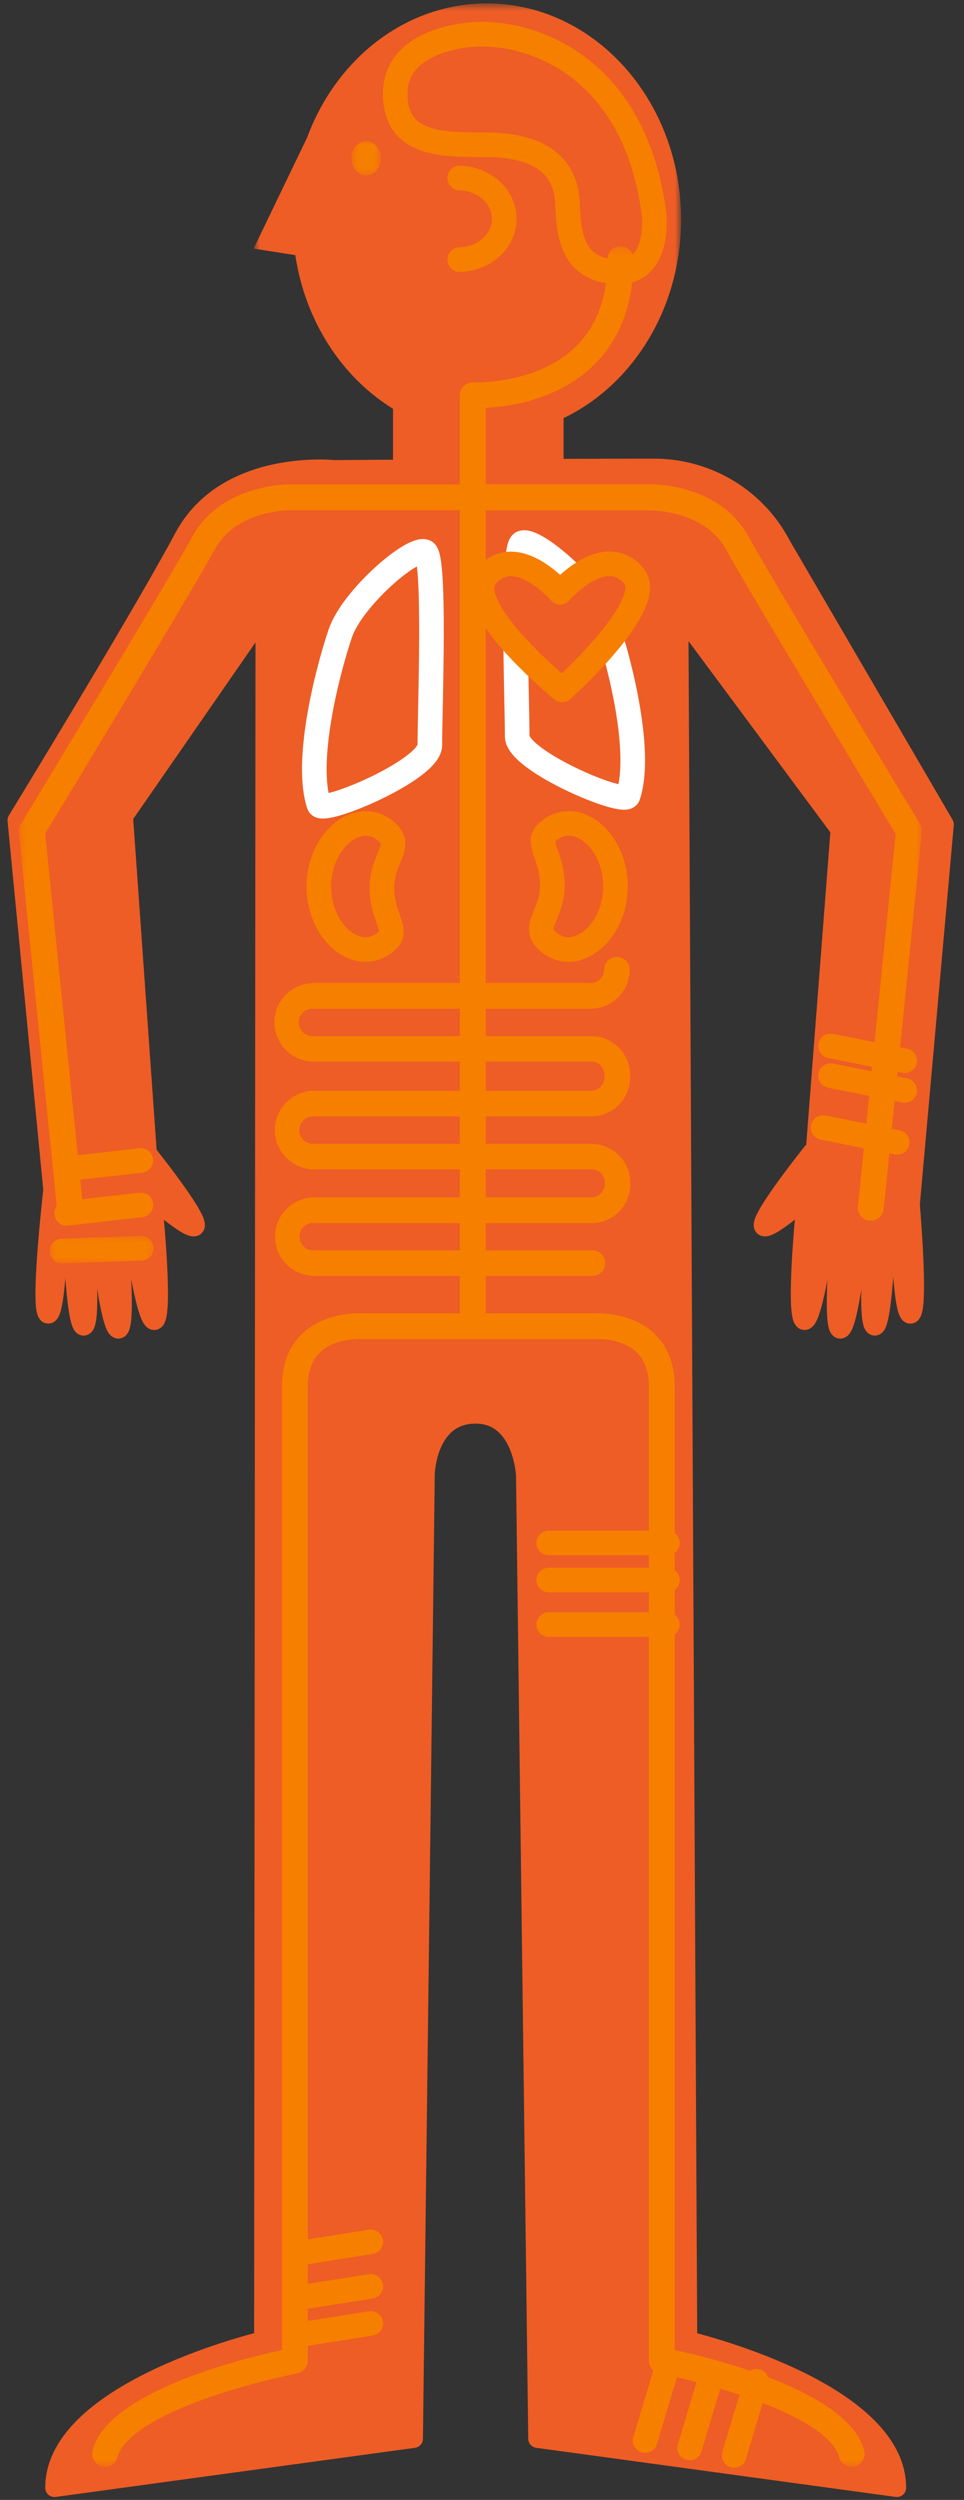 <?xml version="1.0" encoding="UTF-8"?>
<svg width="130px" height="337px" viewBox="0 0 130 337" version="1.1" xmlns="http://www.w3.org/2000/svg" xmlns:xlink="http://www.w3.org/1999/xlink">
    <rect x="0" y="0" width="130" height="337" fill="#333333" stroke="none"/>
    <title>96861A28-CB13-4CBD-B2F7-0CD3B693257B</title>
    <defs>
        <polygon id="path-1" points="0.68 0.463 58.323 0.463 58.323 58.724 0.68 58.724"></polygon>
        <polygon id="path-3" points="0.394 0.028 4.361 0.028 4.361 4.644 0.394 4.644"></polygon>
        <polygon id="path-5" points="0.555 0.281 122.323 0.281 122.323 299.519 0.555 299.519"></polygon>
        <polyline id="path-7" points="0.524 4.403 14.783 4.744 14.883 0.516 0.623 0.175"></polyline>
    </defs>
    <g id="Desktop" stroke="none" stroke-width="1" fill="none" fill-rule="evenodd">
        <g id="1.0-Get-Familiar-With-Fabry---Lungs" transform="translate(-342, -1403)">
            <g id="tabbed-table" transform="translate(342, 1403)">
                <g id="icn_man" transform="translate(2, 0)">
                    <g id="Group-5" transform="translate(0, 63)">
                        <path d="M0.257,47.574 L5.512,101.809 C5.512,101.809 6.187,104.807 12.854,103.997 C17.883,103.388 18.346,98.65 18.346,98.65 L14.692,47.059 L33.701,19.62 L33.512,252.489 C33.512,252.489 5.343,259.123 5.343,272.369 L53.792,265.745 L55.388,135.67 C55.388,135.67 55.582,127.668 62.136,127.668 C68.449,127.668 68.831,135.859 68.831,135.859 L70.479,265.745 L118.953,272.369 C118.953,259.123 90.782,252.508 90.782,252.508 L89.587,19.639 L111.251,48.839 L107.403,98.654 C107.403,98.654 107.45,103.58 113.768,104.31 C120.378,105.07 120.61,101.5 120.61,101.5 L125.383,48.132 L103.408,10.461 C100.039,3.992 93.275,-0.03 85.937,0.072 C70.743,0.072 43.055,0.266 43.055,0.266 C43.055,0.266 28.507,-1.305 22.751,9.416 C16.963,20.259 0.257,47.574 0.257,47.574" id="Stroke-1" stroke="#EE5D25" stroke-width="2.485" stroke-linecap="round" stroke-linejoin="round"></path>
                        <path d="M0.257,47.514 L5.512,101.68 C5.512,101.68 6.187,104.674 12.854,103.865 C17.883,103.257 18.346,98.525 18.346,98.525 L14.692,46.998 L33.701,19.596 L33.512,252.168 C33.512,252.168 5.343,258.794 5.343,272.022 L53.792,265.406 L55.388,135.498 C55.388,135.498 55.582,127.505 62.136,127.505 C68.449,127.505 68.831,135.686 68.831,135.686 L70.479,265.406 L118.953,272.022 C118.953,258.794 90.782,252.187 90.782,252.187 L89.587,19.615 L111.251,48.777 L107.403,98.53 C107.403,98.53 107.45,103.448 113.768,104.178 C120.378,104.936 120.61,101.369 120.61,101.369 L125.383,48.072 L103.408,10.447 C100.039,3.988 93.275,-0.029 85.937,0.071 C70.743,0.071 43.055,0.264 43.055,0.264 C43.055,0.264 28.507,-1.303 22.751,9.404 C16.963,20.232 0.257,47.514 0.257,47.514" id="Fill-3" fill="#EE5D25"></path>
                    </g>
                    <polygon id="Fill-6" fill="#EE5D25" points="51 66 74 66 74 53 51 53"></polygon>
                    <g id="Group-46" transform="translate(4, 0)">
                        <g id="Group-10" transform="translate(101.629, 162.84)">
                            <path d="M3.954,1.975 C3.954,1.975 2.11,15.724 0.799,15.193 C-0.512,14.661 0.956,-0.001 0.956,-0.001" id="Fill-7" fill="#EE5D25"></path>
                            <path d="M3.954,1.975 C3.954,1.975 2.11,15.724 0.799,15.193 C-0.512,14.661 0.956,-0.001 0.956,-0.001" id="Stroke-9" stroke="#EE5D25" stroke-width="2.485" stroke-linecap="round" stroke-linejoin="round"></path>
                        </g>
                        <g id="Group-14" transform="translate(106.559, 162.84)">
                            <path d="M0.999,-0 C0.999,-0 -0.618,15.84 0.688,16.358 C1.994,16.875 3.46,2.379 3.46,2.379" id="Fill-11" fill="#EE5D25"></path>
                            <path d="M0.999,-0 C0.999,-0 -0.618,15.84 0.688,16.358 C1.994,16.875 3.46,2.379 3.46,2.379" id="Stroke-13" stroke="#EE5D25" stroke-width="2.485" stroke-linecap="round" stroke-linejoin="round"></path>
                        </g>
                        <g id="Group-18" transform="translate(111.156, 162.84)">
                            <path d="M0.937,-0 C0.937,-0 -0.548,15.421 0.758,15.952 C2.064,16.483 2.503,0.456 2.503,0.456" id="Fill-15" fill="#EE5D25"></path>
                            <path d="M0.937,-0 C0.937,-0 -0.548,15.421 0.758,15.952 C2.064,16.483 2.503,0.456 2.503,0.456" id="Stroke-17" stroke="#EE5D25" stroke-width="2.485" stroke-linecap="round" stroke-linejoin="round"></path>
                        </g>
                        <g id="Group-22" transform="translate(115.252, 160.058)">
                            <path d="M1.377,0.35 C1.377,0.35 2.89,16.581 1.584,17.122 C0.279,17.662 0.033,3.015 0.033,3.015" id="Fill-19" fill="#EE5D25"></path>
                            <path d="M1.377,0.35 C1.377,0.35 2.89,16.581 1.584,17.122 C0.279,17.662 0.033,3.015 0.033,3.015" id="Stroke-21" stroke="#EE5D25" stroke-width="2.485" stroke-linecap="round" stroke-linejoin="round"></path>
                        </g>
                        <g id="Group-26" transform="translate(11.645, 162.84)">
                            <path d="M3.066,-0 C3.066,-0 4.528,14.661 3.222,15.198 C1.915,15.733 0.068,1.976 0.068,1.976" id="Fill-23" fill="#EE5D25"></path>
                            <path d="M3.066,-0 C3.066,-0 4.528,14.661 3.222,15.198 C1.915,15.733 0.068,1.976 0.068,1.976" id="Stroke-25" stroke="#EE5D25" stroke-width="2.485" stroke-linecap="round" stroke-linejoin="round"></path>
                        </g>
                        <g id="Group-30" transform="translate(7.048, 162.84)">
                            <path d="M2.671,-0 C2.671,-0 4.283,15.84 2.977,16.358 C1.671,16.875 0.209,2.379 0.209,2.379" id="Fill-27" fill="#EE5D25"></path>
                            <path d="M2.671,-0 C2.671,-0 4.283,15.84 2.977,16.358 C1.671,16.875 0.209,2.379 0.209,2.379" id="Stroke-29" stroke="#EE5D25" stroke-width="2.485" stroke-linecap="round" stroke-linejoin="round"></path>
                        </g>
                        <g id="Group-34" transform="translate(3.176, 162.84)">
                            <path d="M1.983,-0 C1.983,-0 3.469,15.421 2.162,15.952 C0.856,16.483 0.422,0.456 0.422,0.456" id="Fill-31" fill="#EE5D25"></path>
                            <path d="M1.983,-0 C1.983,-0 3.469,15.421 2.162,15.952 C0.856,16.483 0.422,0.456 0.422,0.456" id="Stroke-33" stroke="#EE5D25" stroke-width="2.485" stroke-linecap="round" stroke-linejoin="round"></path>
                        </g>
                        <path d="M1.307,158.381 C1.307,158.381 -0.866,176.639 0.444,177.172 C1.756,177.702 1.996,163.068 1.996,163.068" id="Fill-35" fill="#0083B6"></path>
                        <path d="M13.786,155.316 C13.786,155.316 20.556,163.753 20.388,165.192 C20.218,166.632 14.159,161.167 14.159,161.167 M103.484,155.316 C103.484,155.316 96.719,163.753 96.884,165.192 C97.049,166.632 103.108,161.167 103.108,161.167 M1.307,158.381 C1.307,158.381 -0.866,176.639 0.445,177.171 C1.755,177.703 1.995,163.068 1.995,163.068" id="Stroke-37" stroke="#EE5D25" stroke-width="2.485" stroke-linecap="round" stroke-linejoin="round"></path>
                        <path d="M103.484,155.315 C103.484,155.315 96.719,163.752 96.884,165.192 C97.049,166.632 103.108,161.167 103.108,161.167" id="Fill-39" fill="#EE5D25"></path>
                        <path d="M13.787,155.315 C13.787,155.315 20.557,163.752 20.388,165.192 C20.218,166.632 14.16,161.167 14.16,161.167" id="Fill-41" fill="#EE5D25"></path>
                        <g id="Group-45" transform="translate(27.524, 0)">
                            <mask id="mask-2" fill="white">
                                <use xlink:href="#path-1"></use>
                            </mask>
                            <g id="Clip-44"></g>
                            <path d="M32.132,0.463 C46.592,0.463 58.323,13.504 58.323,29.59 C58.323,45.679 46.592,58.724 32.132,58.724 C19.138,58.724 8.36,48.2 6.304,34.398 L0.68,33.509 L7.907,18.512 C11.825,7.918 21.189,0.463 32.132,0.463" id="Fill-43" fill="#EE5D25" mask="url(#mask-2)"></path>
                        </g>
                    </g>
                    <g id="Group-49" transform="translate(45, 19)">
                        <mask id="mask-4" fill="white">
                            <use xlink:href="#path-3"></use>
                        </mask>
                        <g id="Clip-48"></g>
                        <path d="M2.378,0.028 C1.281,0.028 0.394,1.061 0.394,2.336 C0.394,3.611 1.281,4.644 2.378,4.644 C3.473,4.644 4.362,3.611 4.362,2.336 C4.362,1.061 3.473,0.028 2.378,0.028 Z" id="Fill-47" fill="#F67F00" mask="url(#mask-4)"></path>
                    </g>
                    <path d="M60,24 C63.272,24.084 65.903,26.427 65.997,29.341 C66.096,32.379 63.411,34.912 60,35" id="Stroke-50" stroke="#F67F00" stroke-width="3.318" stroke-linecap="round" stroke-linejoin="round"></path>
                    <g id="Group-54" transform="translate(0, 33)">
                        <mask id="mask-6" fill="white">
                            <use xlink:href="#path-5"></use>
                        </mask>
                        <g id="Clip-53"></g>
                        <path d="M0.776,78.107 C0.58,78.429 0.493,78.806 0.532,79.183 L5.69,129.988 C5.79,130.877 6.551,131.547 7.449,131.535 L7.627,131.535 C8.588,131.437 9.286,130.582 9.188,129.626 L4.095,79.38 C6.702,75.098 24.005,46.5 27.001,41.012 C29.893,35.72 37.096,35.781 37.168,35.781 L60.006,35.781 L60.006,144.047 L46.981,144.047 C46.31,144.01 41.912,143.88 38.865,146.686 C36.964,148.427 36.027,150.86 36.027,153.925 L36.027,283.789 C30.438,285.005 12.451,289.474 10.477,297.358 C10.244,298.291 10.814,299.235 11.748,299.468 C11.885,299.504 12.027,299.522 12.17,299.521 C12.971,299.521 13.669,298.975 13.863,298.201 C14.247,296.679 16.361,293.611 26.26,290.156 C30.137,288.835 34.093,287.756 38.105,286.929 C38.922,286.767 39.512,286.052 39.511,285.221 L39.511,153.925 C39.511,151.871 40.083,150.298 41.218,149.245 C43.314,147.294 46.756,147.514 46.788,147.514 L61.362,147.514 C61.426,147.52 61.491,147.52 61.555,147.514 C61.62,147.519 61.685,147.519 61.752,147.514 L78.233,147.514 C78.261,147.514 81.703,147.294 83.798,149.245 C84.932,150.308 85.505,151.88 85.505,153.925 L85.505,285.235 C85.505,286.066 86.095,286.782 86.913,286.943 C90.924,287.771 94.88,288.848 98.756,290.171 C108.655,293.623 110.769,296.693 111.154,298.214 C111.347,298.99 112.045,299.533 112.847,299.533 C112.989,299.533 113.131,299.518 113.269,299.483 C114.204,299.249 114.772,298.304 114.54,297.372 C112.566,289.474 94.579,285.005 88.994,283.802 L88.994,153.925 C88.994,150.86 88.028,148.427 86.153,146.686 C83.105,143.873 78.706,144.01 78.036,144.047 L63.499,144.047 L63.499,35.804 L85.683,35.804 C85.777,35.804 93.008,35.781 95.878,41.035 C98.878,46.5 116.181,75.098 118.783,79.403 L113.695,129.645 C113.599,130.605 114.299,131.458 115.257,131.554 L115.436,131.554 C116.331,131.552 117.078,130.875 117.171,129.988 L122.318,79.154 C122.357,78.779 122.271,78.402 122.075,78.079 C121.873,77.746 102.081,45.068 98.944,39.328 C95.033,32.201 86.03,32.281 85.656,32.281 L63.499,32.281 L63.499,21.986 C66.641,21.838 73.154,20.912 77.918,16.372 C81.547,12.901 83.424,8.072 83.424,2.026 C83.427,1.967 83.427,1.906 83.424,1.846 C83.374,0.884 82.551,0.143 81.586,0.194 C80.622,0.243 79.881,1.065 79.93,2.026 C79.93,7.076 78.449,11.029 75.527,13.837 C70.276,18.866 61.92,18.553 61.836,18.553 C61.814,18.552 61.791,18.552 61.768,18.552 C60.8,18.548 60.011,19.327 60.006,20.293 L60.006,32.3 L37.199,32.3 C36.838,32.295 27.835,32.22 23.939,39.341 C20.798,45.087 1.01,77.769 0.809,78.098" id="Fill-52" fill="#F67F00" mask="url(#mask-6)"></path>
                    </g>
                    <path d="M40.235,164.893 L77.851,164.893 C80.703,164.837 82.99,162.517 82.996,159.669 C83.001,159.611 83.001,159.553 82.996,159.494 C83.033,156.615 80.726,154.249 77.841,154.206 L40.208,154.206 C39.182,154.206 38.352,153.376 38.352,152.354 C38.352,151.331 39.182,150.501 40.208,150.501 L77.818,150.501 C80.714,150.444 83.018,148.058 82.969,145.168 C82.971,145.12 82.971,145.072 82.969,145.024 L82.969,144.968 C83.004,142.093 80.704,139.728 77.822,139.68 L40.147,139.68 C39.122,139.68 38.291,138.85 38.291,137.828 C38.291,136.805 39.122,135.976 40.147,135.976 L77.762,135.976 C80.661,135.917 82.967,133.53 82.917,130.637 C82.868,129.684 82.054,128.953 81.1,129.002 C80.213,129.048 79.507,129.754 79.46,130.637 C79.498,131.621 78.746,132.457 77.762,132.526 L40.147,132.526 C37.22,132.612 34.916,135.051 35.002,137.973 C35.086,140.773 37.341,143.024 40.147,143.107 L77.809,143.107 C78.789,143.15 79.551,143.977 79.508,144.955 L79.508,144.96 L79.508,145.102 L79.508,145.158 C79.545,146.142 78.793,146.979 77.809,147.047 L40.208,147.047 C37.28,147.134 34.976,149.573 35.064,152.493 C35.146,155.294 37.402,157.545 40.208,157.627 L77.86,157.627 C78.827,157.668 79.582,158.473 79.558,159.437 L79.558,159.531 C79.596,160.514 78.844,161.351 77.86,161.42 L40.235,161.42 C37.308,161.506 35.004,163.945 35.091,166.866 C35.174,169.667 37.429,171.918 40.235,172 L77.892,172 C78.847,172 79.618,171.23 79.618,170.277 C79.618,169.327 78.847,168.555 77.892,168.555 L40.235,168.555 C39.21,168.555 38.38,167.726 38.38,166.704 C38.38,165.681 39.21,164.851 40.235,164.851" id="Fill-55" fill="#F67F00"></path>
                    <line x1="88" y1="208" x2="72" y2="208" id="Stroke-57" stroke="#F67F00" stroke-width="3.318" stroke-linecap="round" stroke-linejoin="round"></line>
                    <line x1="88" y1="213" x2="72" y2="213" id="Stroke-59" stroke="#F67F00" stroke-width="3.318" stroke-linecap="round" stroke-linejoin="round"></line>
                    <line x1="88" y1="219" x2="72" y2="219" id="Stroke-61" stroke="#F67F00" stroke-width="3.318" stroke-linecap="round" stroke-linejoin="round"></line>
                    <line x1="120" y1="143" x2="110" y2="141" id="Stroke-63" stroke="#F67F00" stroke-width="3.318" stroke-linecap="round" stroke-linejoin="round"></line>
                    <line x1="120" y1="147" x2="110" y2="145" id="Stroke-65" stroke="#F67F00" stroke-width="3.318" stroke-linecap="round" stroke-linejoin="round"></line>
                    <line x1="119" y1="154" x2="109" y2="152" id="Stroke-67" stroke="#F67F00" stroke-width="3.318" stroke-linecap="round" stroke-linejoin="round"></line>
                    <line x1="17" y1="156.435" x2="7" y2="157.565" id="Stroke-69" stroke="#F67F00" stroke-width="3.318" stroke-linecap="round" stroke-linejoin="round"></line>
                    <line x1="17" y1="162.43" x2="7" y2="163.57" id="Stroke-71" stroke="#F67F00" stroke-width="3.318" stroke-linecap="round" stroke-linejoin="round"></line>
                    <g id="Group-75" transform="translate(4, 166)">
                        <mask id="mask-8" fill="white">
                            <use xlink:href="#path-7"></use>
                        </mask>
                        <g id="Clip-74"></g>
                        <line x1="13.051" y1="2.278" x2="2.352" y2="2.638" id="Stroke-73" stroke="#F67F00" stroke-width="3.318" stroke-linecap="round" stroke-linejoin="round" mask="url(#mask-8)"></line>
                    </g>
                    <line x1="97" y1="331" x2="100" y2="321" id="Stroke-76" stroke="#F67F00" stroke-width="3.318" stroke-linecap="round" stroke-linejoin="round"></line>
                    <line x1="91" y1="330" x2="94" y2="320" id="Stroke-78" stroke="#F67F00" stroke-width="3.318" stroke-linecap="round" stroke-linejoin="round"></line>
                    <line x1="85" y1="329" x2="88" y2="319" id="Stroke-80" stroke="#F67F00" stroke-width="3.318" stroke-linecap="round" stroke-linejoin="round"></line>
                    <line x1="38" y1="314.792" x2="48" y2="313.208" id="Stroke-82" stroke="#F67F00" stroke-width="3.318" stroke-linecap="round" stroke-linejoin="round"></line>
                    <line x1="38" y1="309.792" x2="48" y2="308.208" id="Stroke-84" stroke="#F67F00" stroke-width="3.318" stroke-linecap="round" stroke-linejoin="round"></line>
                    <line x1="38" y1="303.792" x2="48" y2="302.208" id="Stroke-86" stroke="#F67F00" stroke-width="3.318" stroke-linecap="round" stroke-linejoin="round"></line>
                    <path d="M72.493,119.317 C72.493,123.351 69.671,124.826 71.787,126.804 C75.45,130.234 81,125.816 81,119.504 C81,113.068 75.472,108.796 71.787,112.202 C70.18,113.69 72.493,115.286 72.493,119.317 Z" id="Stroke-88" stroke="#F67F00" stroke-width="3.318" stroke-linecap="round" stroke-linejoin="round"></path>
                    <path d="M49.505,119.686 C49.505,115.654 52.332,114.178 50.211,112.196 C46.547,108.764 41,113.19 41,119.495 C41,125.929 46.524,130.207 50.211,126.796 C51.823,125.321 49.505,123.723 49.505,119.686 Z" id="Stroke-90" stroke="#F67F00" stroke-width="3.318" stroke-linecap="round" stroke-linejoin="round"></path>
                    <g id="Group-96" transform="translate(40, 4)">
                        <path d="M39.835,80.226 C41.743,85.908 44.607,97.608 42.698,103.29 C42.225,104.7 27.747,98.575 27.747,95.268 C27.747,90.561 26.951,69.864 28.383,69.196 C30.041,68.422 38.229,75.448 39.835,80.226 Z M3.878,81.416 C1.969,87.099 -0.893,98.797 1.015,104.48 C1.488,105.889 15.966,99.766 15.966,96.458 C15.966,91.751 16.761,71.054 15.329,70.385 C13.672,69.611 5.483,76.637 3.878,81.416 Z" id="Stroke-92" stroke="#FFFFFF" stroke-width="3.318" stroke-linecap="round" stroke-linejoin="round"></path>
                        <path d="M46.212,24.866 C43.084,1.176 24.679,0.706 24.679,0.706 C21.646,0.238 11.398,1.171 11.303,8.478 C11.214,15.51 17.387,15.51 23.354,15.51 C29.322,15.51 34.356,17.291 34.546,23.656 C34.684,28.245 35.495,32.459 41.278,32.647 C47.067,32.835 46.212,24.874 46.212,24.866 Z" id="Path" stroke="#F67F00" stroke-width="3.318" stroke-linecap="round" stroke-linejoin="round"></path>
                        <path d="M26.955,72.884 L34.115,75.672 L39.359,72.884 L42.182,72.087 L44.603,76.867 L42.082,81.247 L34.518,90.804 C34.518,90.804 29.275,87.22 28.87,86.423 C28.467,85.628 24.03,80.053 24.03,80.053 L22.416,76.867 L24.433,72.884 L26.955,72.884 Z" id="Fill-94" fill="#EE5D26"></path>
                    </g>
                    <path d="M73.534,79.835 C73.534,79.835 67.615,72.982 63.58,77.655 C60.047,81.731 73.801,93 73.801,93 C73.801,93 86.692,81.491 83.489,77.655 C79.526,72.926 73.534,79.835 73.534,79.835 Z" id="Stroke-97" stroke="#F67F00" stroke-width="3.318" fill="#EE5D25" stroke-linecap="round" stroke-linejoin="round"></path>
                </g>
            </g>
        </g>
    </g>
</svg>